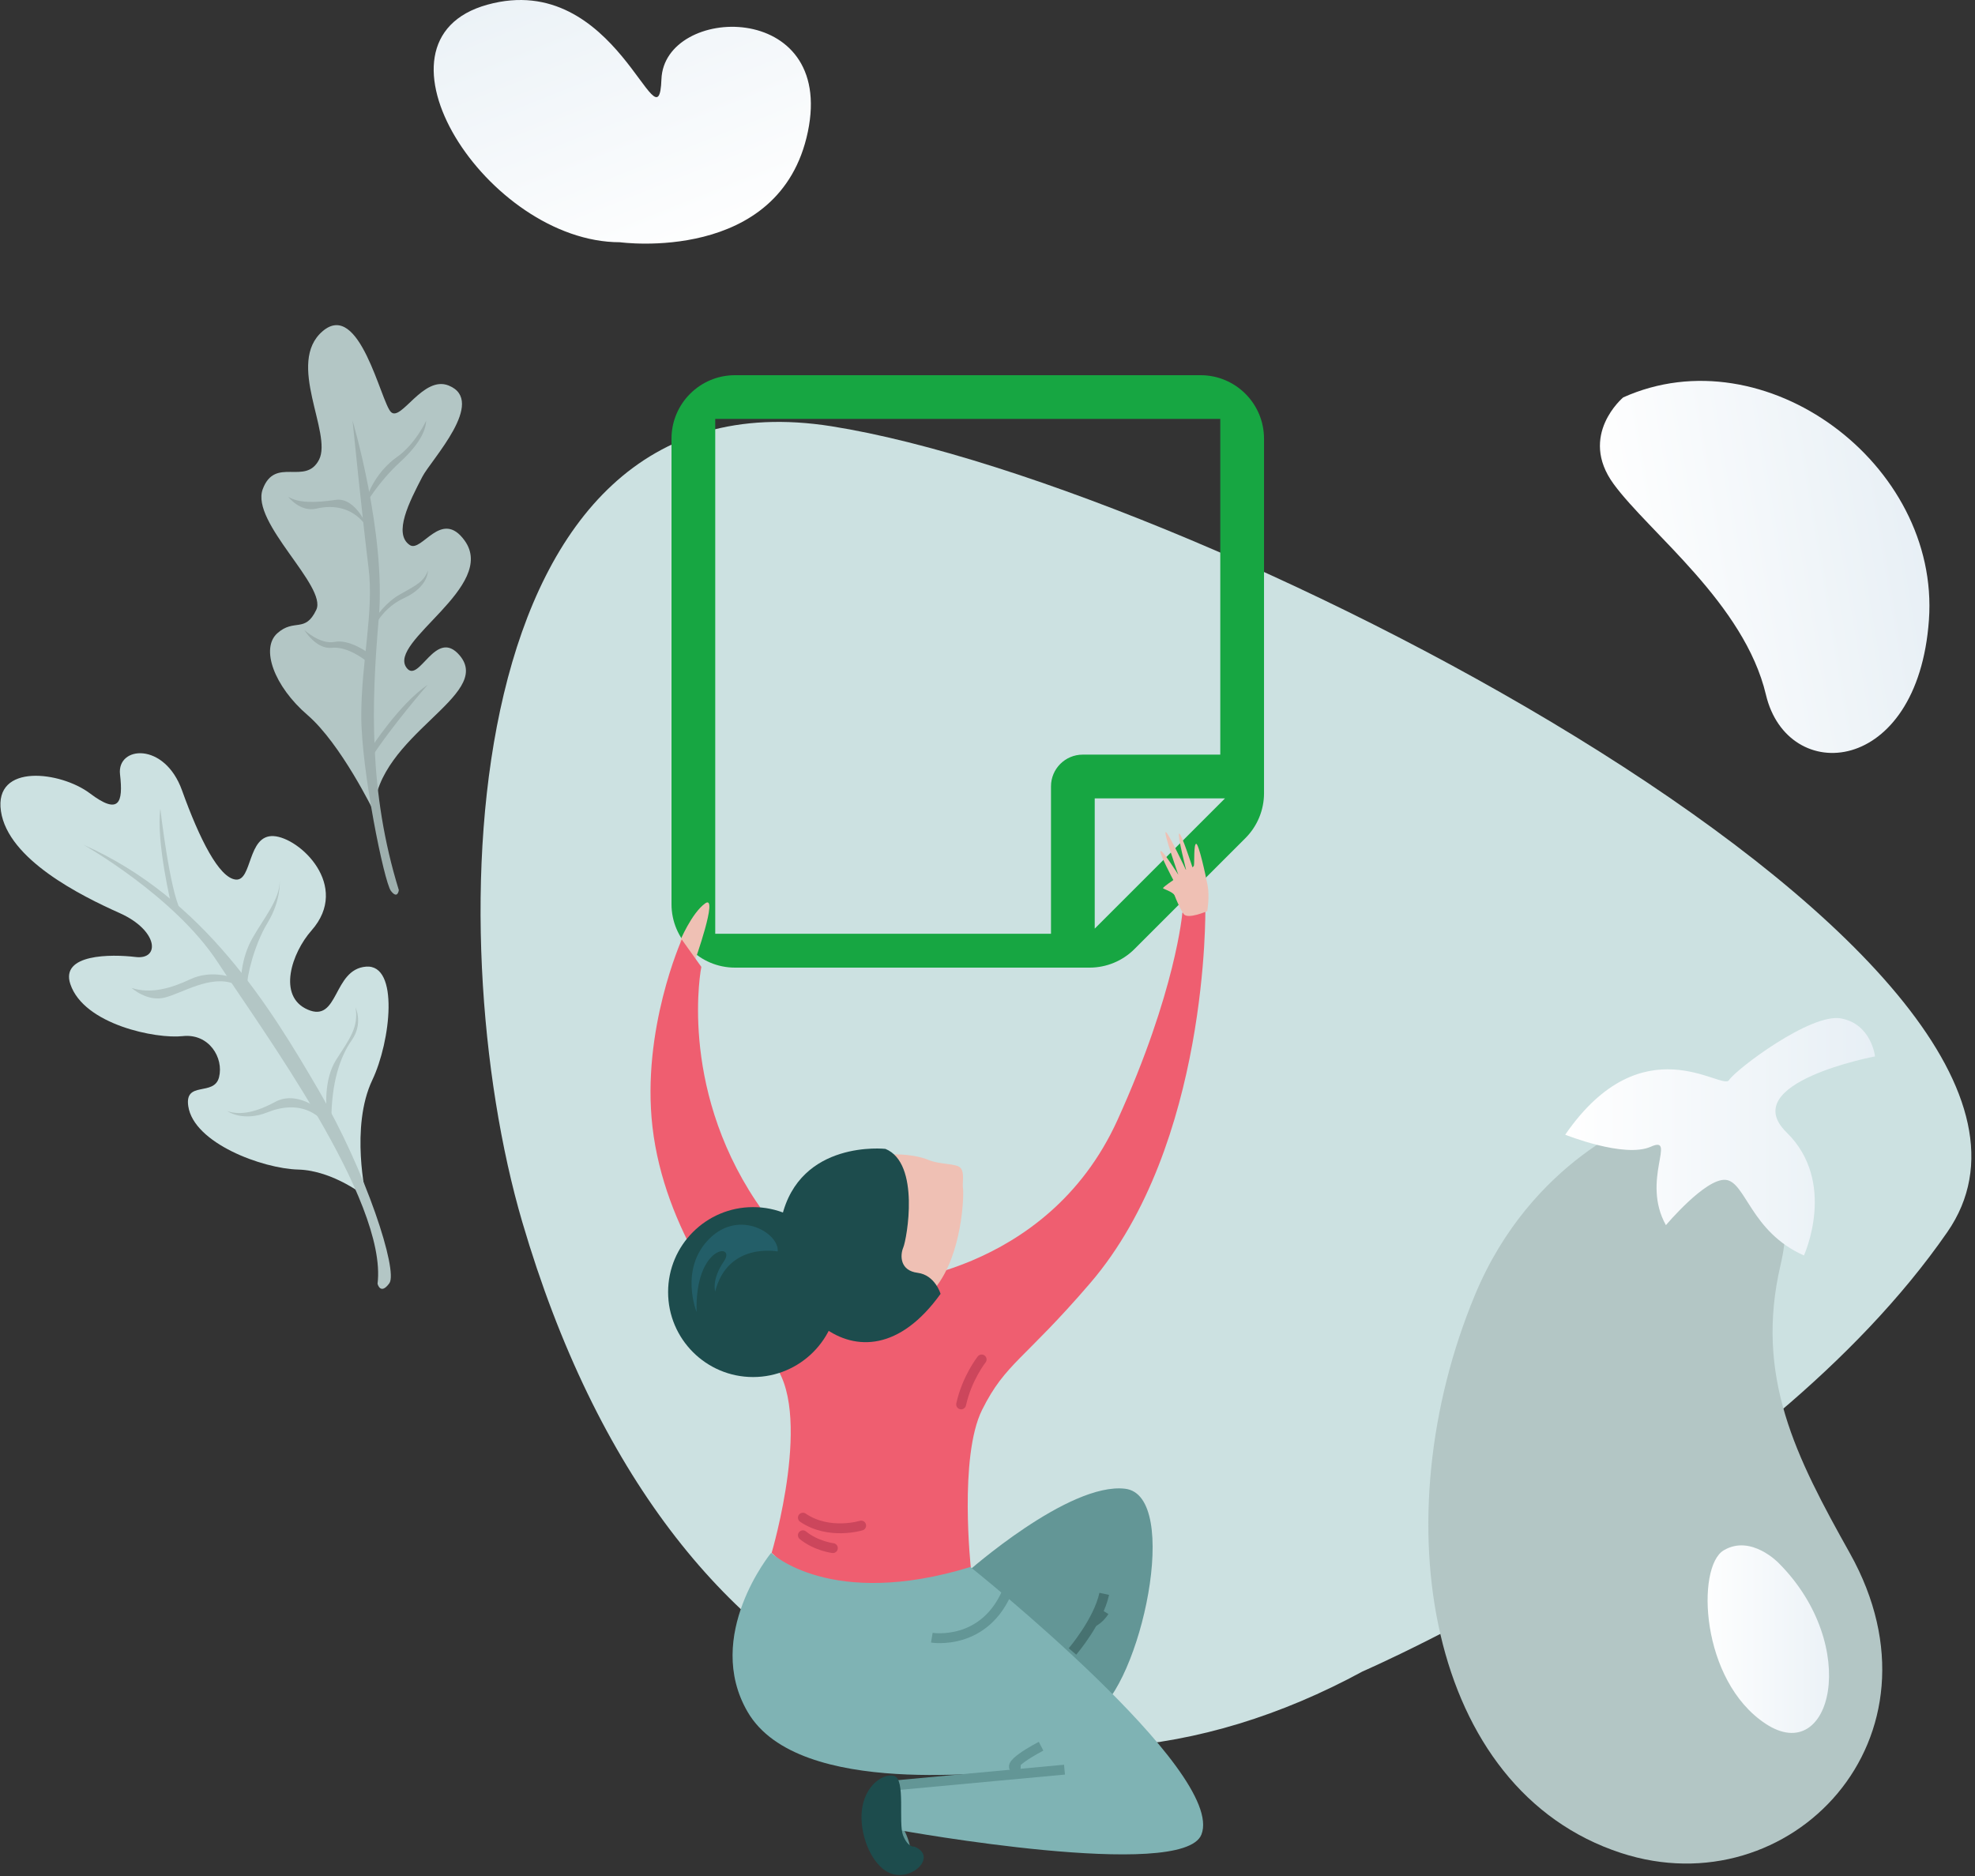 <?xml version="1.0" encoding="UTF-8"?>
<svg width="200px" height="190px" viewBox="0 0 200 190" version="1.1" xmlns="http://www.w3.org/2000/svg" xmlns:xlink="http://www.w3.org/1999/xlink">
    <rect x="0" y="0" width="200" height="190" fill="#333333" stroke="none"/>
    <!-- Generator: sketchtool 51.2 (57519) - http://www.bohemiancoding.com/sketch -->
    <title>6AB4BB49-AF16-43E6-915A-0F7EAC4A1F9A</title>
    <desc>Created with sketchtool.</desc>
    <defs>
        <linearGradient x1="83.489%" y1="91.78%" x2="17.656%" y2="-10.136%" id="linearGradient-1">
            <stop stop-color="#FFFFFF" offset="0%"></stop>
            <stop stop-color="#E7EFF5" offset="100%"></stop>
        </linearGradient>
        <linearGradient x1="10.373%" y1="57.964%" x2="96.198%" y2="39.962%" id="linearGradient-2">
            <stop stop-color="#FFFFFF" offset="0%"></stop>
            <stop stop-color="#E7EFF5" offset="100%"></stop>
        </linearGradient>
        <linearGradient x1="0%" y1="49.999%" x2="100.001%" y2="49.999%" id="linearGradient-3">
            <stop stop-color="#FFFFFF" offset="0%"></stop>
            <stop stop-color="#E7EFF5" offset="100%"></stop>
        </linearGradient>
        <linearGradient x1="0.002%" y1="50.002%" x2="100%" y2="50.002%" id="linearGradient-4">
            <stop stop-color="#FFFFFF" offset="0%"></stop>
            <stop stop-color="#E7EFF5" offset="100%"></stop>
        </linearGradient>
    </defs>
    <g id="Page-1" stroke="none" stroke-width="1" fill="none" fill-rule="evenodd">
        <g id="podekovani-tutorial" transform="translate(-1200, -971)">
            <g id="Group-6" transform="translate(1200, 971)">
                <path d="M137.985,169.281 C137.985,169.281 178.567,151.713 197.203,124.776 C215.839,97.836 122.376,49.222 84.208,43.173 C46.041,37.123 44.328,94.596 52.888,123.762 C67.879,174.842 104.948,187.244 137.985,169.281 Z" id="Shape" fill="#CCE1E1" fill-rule="nonzero"></path>
                <path d="M128.002,80.337 C128.002,82.042 127.324,83.677 126.119,84.883 L114.884,96.117 C113.679,97.323 112.043,98 110.338,98 L74.429,98 C70.878,98 68,95.122 68,91.571 L68,44.429 C68,40.878 70.878,38 74.429,38 L121.573,38 C125.123,38 128.002,40.878 128.002,44.429 L128.002,80.337 Z M110.858,94.051 L124.053,80.857 L110.858,80.857 L110.858,94.051 Z M123.573,42.429 L72.429,42.429 L72.429,94.571 L106.43,94.571 L106.43,79.642 C106.43,77.867 107.869,76.428 109.644,76.428 L123.573,76.428 L123.573,42.429 Z" id="Combined-Shape" fill="#17A642" fill-rule="nonzero"></path>
                <g id="Group" transform="translate(26.113, 32.641)" fill-rule="nonzero">
                    <path d="M11.739,49.543 C11.739,49.543 8.41,42.691 5.025,39.775 C1.639,36.86 0.253,33.027 1.971,31.494 C3.689,29.962 4.773,31.513 5.913,29.128 C7.053,26.743 -0.757,20.271 0.492,16.905 C1.741,13.539 4.818,16.596 6.196,13.916 C7.573,11.236 2.815,4.11 6.557,0.903 C10.3,-2.303 12.45,8.068 13.476,9.087 C14.502,10.106 16.724,5.356 19.322,6.405 C23.207,7.974 17.555,13.918 16.664,15.63 C15.329,18.198 13.69,21.403 15.372,22.554 C16.593,23.39 18.574,18.822 20.94,22.11 C24.28,26.753 13.1,32.348 15.056,34.988 C16.319,36.692 18.004,30.843 20.449,33.755 C23.871,37.833 12.077,41.754 11.739,49.543 Z" id="Shape" fill="#B3C6C5"></path>
                    <path d="M9.585,9.941 C9.585,9.941 12.986,21.414 12.245,29.947 C11.504,38.479 11.2,47.556 14.274,57.504 C14.274,57.504 14.165,58.484 13.475,57.591 C12.786,56.696 10.478,45.373 10.472,39.882 C10.468,34.392 11.773,29.325 11.205,24.838 C10.637,20.351 9.585,9.941 9.585,9.941 Z" id="Shape" fill="#9EAFAE"></path>
                    <path d="M11.032,33.389 C11.032,33.389 9.221,32.079 7.773,32.371 C6.324,32.663 4.708,31.17 4.708,31.17 C4.708,31.17 5.891,33.141 7.488,32.967 C9.084,32.794 10.853,34.216 10.853,34.216 L11.032,33.389 Z" id="Shape" fill="#9EAFAE"></path>
                    <path d="M11.268,30.861 C11.268,30.861 12.556,28.594 14.332,27.593 C16.107,26.592 16.799,26.275 17.215,25.153 C17.215,25.153 17.312,26.785 14.774,27.949 C12.236,29.113 11.432,31.623 11.432,31.623 L11.268,30.861 Z" id="Shape" fill="#9EAFAE"></path>
                    <path d="M10.89,18.465 C10.89,18.465 12.177,16.199 14.405,14.153 C16.631,12.108 17.018,10.72 17.044,9.963 C17.044,9.963 15.98,12.313 14.081,13.65 C12.18,14.988 11.046,17.183 10.89,18.465 Z" id="Shape" fill="#9EAFAE"></path>
                    <path d="M11.186,20.937 C11.186,20.937 9.97,17.678 7.877,17.986 C5.784,18.294 4.117,18.314 3.078,17.674 C3.078,17.674 4.275,19.266 5.954,18.868 C7.633,18.47 9.784,18.694 11.186,20.937 Z" id="Shape" fill="#9EAFAE"></path>
                    <path d="M11.423,43.171 C11.423,43.171 14.3,38.685 17.207,36.701 C17.207,36.701 13.544,40.894 11.427,44.193 L11.423,43.171 Z" id="Shape" fill="#9EAFAE"></path>
                </g>
                <path d="M62.784,24.534 C62.784,24.534 79.011,26.772 81.809,13.343 C84.606,-0.086 67.261,0.474 66.981,8.027 C66.702,15.581 62.505,-3.163 49.357,0.474 C36.208,4.11 49.356,24.534 62.784,24.534 Z" id="Shape" fill="url(#linearGradient-1)" fill-rule="nonzero"></path>
                <g id="Group-5" transform="translate(65.875, 84.273)">
                    <path d="M2.967,11.076 C2.967,11.076 4.155,8.207 5.539,7.218 C6.924,6.23 4.452,13.153 4.452,13.153 L2.967,11.076 Z" id="Shape" fill="#EFC0B4" fill-rule="nonzero"></path>
                    <path d="M26.428,103.413 C26.428,103.413 25.933,100.248 24.647,100.297 C23.362,100.347 26.428,104.947 26.428,103.413 Z" id="Shape" fill="#639696" fill-rule="nonzero"></path>
                    <path d="M32.047,74.971 C32.047,74.971 42.343,65.82 48.064,66.506 C53.785,67.192 49.666,86.412 44.861,89.386 C40.056,92.361 32.047,74.971 32.047,74.971 Z" id="Shape" fill="#639696" fill-rule="nonzero"></path>
                    <path d="M23.196,45.747 C23.196,45.747 40.083,45.015 47.281,29.179 C53.216,16.122 53.859,8.16 53.859,8.16 L56.184,7.715 C56.184,7.715 56.579,31.652 44.512,45.697 C37.788,53.523 35.956,53.758 33.582,58.506 C31.208,63.254 32.444,74.58 32.444,74.58 C32.444,74.58 20.97,81.306 12.266,72.997 C12.266,72.997 16.618,58.358 12.266,53.61 C7.914,48.862 1.386,40.158 0.199,29.871 C-0.938,20.014 3.166,10.88 3.166,10.88 L5.145,13.65 C5.145,13.65 2.771,25.519 10.684,37.389 C18.597,49.258 23.196,45.747 23.196,45.747 Z" id="Shape" fill="#EF5E70" fill-rule="nonzero"></path>
                    <path d="M14.256,40.441 C14.256,40.441 14.506,37.084 17.984,34.723 C22.262,31.817 26.795,32.633 28.07,33.176 C29.345,33.719 31.007,33.521 31.414,34.031 C31.821,34.541 31.551,35.595 31.646,36.113 C31.74,36.629 31.624,42.777 28.778,46.231 C26.073,49.511 25.253,47.38 21.251,46.716 C17.246,46.054 14.016,46.217 14.256,40.441 Z" id="Shape" fill="#EFC0B4" fill-rule="nonzero"></path>
                    <path d="M23.787,32.085 C23.787,32.085 15.117,31.119 13.282,39.03 C11.449,46.94 21.13,58.262 29.373,46.767 C29.373,46.767 28.814,44.856 27.044,44.636 C25.274,44.416 25.246,42.904 25.599,42.063 C25.952,41.222 27.345,33.533 23.787,32.085 Z" id="Shape" fill="#1D4C4D" fill-rule="nonzero"></path>
                    <circle id="Oval" fill="#1D4C4D" fill-rule="nonzero" cx="10.386" cy="46.588" r="8.605"></circle>
                    <path d="M32.393,74.431 C32.393,74.431 58.332,95.127 55.786,101.534 C53.897,106.28 25.323,101.107 25.323,101.107 L24.179,96.646 C24.179,96.646 38.824,95.386 37.221,95.158 C35.619,94.929 15.034,98.021 9.841,89.119 C5.33,81.385 12.215,72.997 12.215,72.997 C12.215,72.997 18.207,78.779 32.393,74.431 Z" id="Shape" fill="#7FB3B4" fill-rule="nonzero"></path>
                    <path d="M28.487,81.592 C28.487,81.592 33.977,82.506 36.266,76.558" id="Shape" stroke="#639696"></path>
                    <path d="M24.332,96.586 L41.922,94.955" id="Shape" stroke="#639696"></path>
                    <path d="M26.706,102.75 C26.706,102.75 26.078,102.875 25.576,101.619 C25.074,100.363 25.858,95.904 24.664,95.59 C23.471,95.276 21.305,96.767 21.366,99.908 C21.415,102.365 22.827,105.357 24.9,105.608 C26.973,105.859 28.873,103.597 26.706,102.75 Z" id="Shape" fill="#1D4C4D" fill-rule="nonzero"></path>
                    <path d="M42.73,82.988 C42.73,82.988 45.353,79.92 45.946,77.151" id="Shape" stroke="#477271"></path>
                    <path d="M45.945,78.932 C45.945,78.932 45.301,79.97 44.51,80.069" id="Shape" stroke="#477271"></path>
                    <path d="M39.55,92.582 C39.55,92.582 35.149,94.857 37.473,94.955" id="Shape" stroke="#639696"></path>
                    <path d="M56.379,8.007 C56.379,8.007 56.627,6.528 56.423,5.45 C56.223,4.372 55.513,1.152 55.254,1.187 C54.996,1.224 55.092,3.054 55.031,3.377 C54.97,3.702 54.086,3.772 53.848,3.962 C53.611,4.153 52.901,4.726 52.824,5.315 C52.747,5.905 53.592,7.72 53.988,8.296 C54.384,8.876 56.379,8.007 56.379,8.007 Z" id="Shape" fill="#EFC0B4" fill-rule="nonzero"></path>
                    <path d="M54.895,3.611 C54.895,3.611 53.737,0.032 53.532,0.153 C53.327,0.273 54.265,3.935 54.265,3.935 C54.265,3.935 52.436,0.026 52.175,0 C51.914,-0.025 53.452,4.329 53.452,4.329 C53.452,4.329 51.857,1.797 51.651,1.918 C51.446,2.039 52.943,4.859 52.943,4.859 C52.943,4.859 52.01,5.492 51.903,5.66 C51.834,5.772 52.905,5.992 53.138,6.489 C53.257,6.744 55.028,3.335 54.895,3.611 Z" id="Shape" fill="#EFC0B4" fill-rule="nonzero"></path>
                    <path d="M12.878,42.474 C12.878,42.474 7.834,41.484 6.548,46.529 C6.548,46.529 6.152,45.342 7.438,43.463 C8.723,41.583 4.47,41.781 4.668,48.606 C4.668,48.606 2.888,44.253 5.954,41.188 C9.02,38.122 13.075,40.693 12.878,42.474 Z" id="Shape" fill="#235E68" fill-rule="nonzero"></path>
                    <path d="M33.531,53.412 C33.531,53.412 32.047,55.292 31.454,57.963" id="Shape" stroke="#CC465C" stroke-linecap="round" stroke-linejoin="round"></path>
                    <path d="M21.331,70.236 C21.331,70.236 18.08,71.237 15.43,69.436" id="Shape" stroke="#CC465C" stroke-linecap="round" stroke-linejoin="round"></path>
                    <path d="M18.466,72.519 C18.466,72.519 16.786,72.317 15.43,71.217" id="Shape" stroke="#CC465C" stroke-linecap="round" stroke-linejoin="round"></path>
                </g>
                <path d="M164.376,40.248 C164.376,40.248 159.794,44.078 163.404,49.017 C167.014,53.955 176.642,61.128 178.83,70.368 C181.019,79.608 194.202,78.619 195.334,62.799 C196.466,46.979 178.707,33.803 164.376,40.248 Z" id="Shape" fill="url(#linearGradient-2)" fill-rule="nonzero"></path>
                <g id="Group" transform="translate(144.214, 102.671)" fill-rule="nonzero">
                    <path d="M22.531,10.605 C22.531,10.605 10.907,14.613 5.142,28.496 C-4.298,51.232 0.345,78.603 19.952,85.001 C37.058,90.582 53.604,73.384 43.115,54.639 C37.668,44.904 33.448,36.748 36.101,25.417 C38.753,14.085 30.314,7.579 22.531,10.605 Z" id="Shape" fill="#B3C6C5"></path>
                    <path d="M14.288,12.251 C14.288,12.251 20.281,14.663 22.96,13.466 C25.64,12.27 21.939,16.851 24.487,21.414 C24.487,21.414 28.464,16.672 30.515,16.823 C32.566,16.975 33.049,22.088 38.464,24.481 C38.464,24.481 41.858,17.055 36.708,12.02 C31.558,6.985 45.662,4.321 45.662,4.321 C45.662,4.321 45.312,1.069 42.242,0.477 C39.172,-0.116 31.572,5.64 30.872,6.729 C30.173,7.82 22.109,0.906 14.288,12.251 Z" id="Shape" fill="url(#linearGradient-3)"></path>
                    <path d="M35.929,55.658 C35.929,55.658 33.127,52.693 30.339,54.344 C27.551,55.997 27.945,67.549 34.602,71.922 C41.258,76.296 44.275,64.046 35.929,55.658 Z" id="Shape" fill="url(#linearGradient-4)"></path>
                </g>
                <g id="Group" transform="translate(0, 75.964)" fill-rule="nonzero">
                    <path d="M37.079,45.266 C37.079,45.266 33.796,42.584 30.193,42.488 C26.591,42.393 19.615,39.823 19.064,36.065 C18.682,33.466 21.68,35.111 22.18,33.141 C22.678,31.172 21.164,28.677 18.494,28.974 C15.824,29.273 8.501,27.817 7.123,23.706 C6.095,20.645 11.242,20.66 13.736,20.96 C16.232,21.259 16.049,18.271 12.114,16.51 C8.18,14.75 0.813,11.082 0.095,6.188 C-0.623,1.296 6.157,2.16 9.11,4.39 C12.064,6.621 12.488,5.342 12.154,2.464 C11.819,-0.415 16.655,-0.864 18.431,4.082 C20.208,9.028 22.183,12.945 23.871,13.118 C25.56,13.288 25.043,8.58 27.69,8.715 C30.335,8.849 35.541,13.752 31.544,18.276 C29.539,20.545 28.066,24.941 31.158,26.287 C34.326,27.665 33.695,22.201 37.071,21.937 C40.446,21.676 39.558,29.519 37.704,33.417 C35.434,38.185 37.079,45.266 37.079,45.266 Z" id="Shape" fill="#CCE1E1"></path>
                    <path d="M8.444,9.592 C8.444,9.592 17.676,14.783 22.07,21.523 C26.464,28.262 39.269,45.624 38.233,54.059 C38.233,54.059 38.529,55.243 39.428,54.002 C40.328,52.761 37.096,42.732 32.269,34.456 C27.442,26.179 20.681,14.999 8.444,9.592 Z" id="Shape" fill="#B3C6C5"></path>
                    <path d="M16.236,5.926 C16.236,5.926 17.163,14.088 18.284,16.251 L17.362,15.756 C17.363,15.757 15.798,9.302 16.236,5.926 Z" id="Shape" fill="#B3C6C5"></path>
                    <path d="M24.42,23.088 C24.42,23.088 24.443,21.05 25.547,19.081 C26.651,17.112 28.354,15.114 28.325,13.258 C28.325,13.258 28.479,15.228 27.09,17.51 C25.701,19.793 24.96,23.122 25.052,23.777 C25.143,24.432 24.42,23.088 24.42,23.088 Z" id="Shape" fill="#B3C6C5"></path>
                    <path d="M23.277,22.963 C23.277,22.963 21.266,22.28 19.275,23.213 C17.283,24.147 15.274,24.721 13.326,24.095 C13.326,24.095 14.893,25.518 16.668,25.074 C18.445,24.63 21.29,22.758 23.669,23.663 L23.277,22.963 Z" id="Shape" fill="#B3C6C5"></path>
                    <path d="M33.088,36.573 C33.088,36.573 32.701,33.477 34.039,31.376 C35.377,29.276 36.339,28.093 36.004,26.072 C36.004,26.072 36.801,27.711 35.621,29.384 C34.444,31.058 33.55,33.675 33.555,37.569 L33.088,36.573 Z" id="Shape" fill="#B3C6C5"></path>
                    <path d="M31.682,35.981 C31.682,35.981 29.701,34.637 27.891,35.623 C26.081,36.608 24.425,37.045 23.025,36.573 C23.025,36.573 24.596,37.697 27.124,36.678 C28.29,36.207 30.294,35.748 32.03,36.983 C33.766,38.218 31.682,35.981 31.682,35.981 Z" id="Shape" fill="#B3C6C5"></path>
                </g>
            </g>
        </g>
    </g>
</svg>